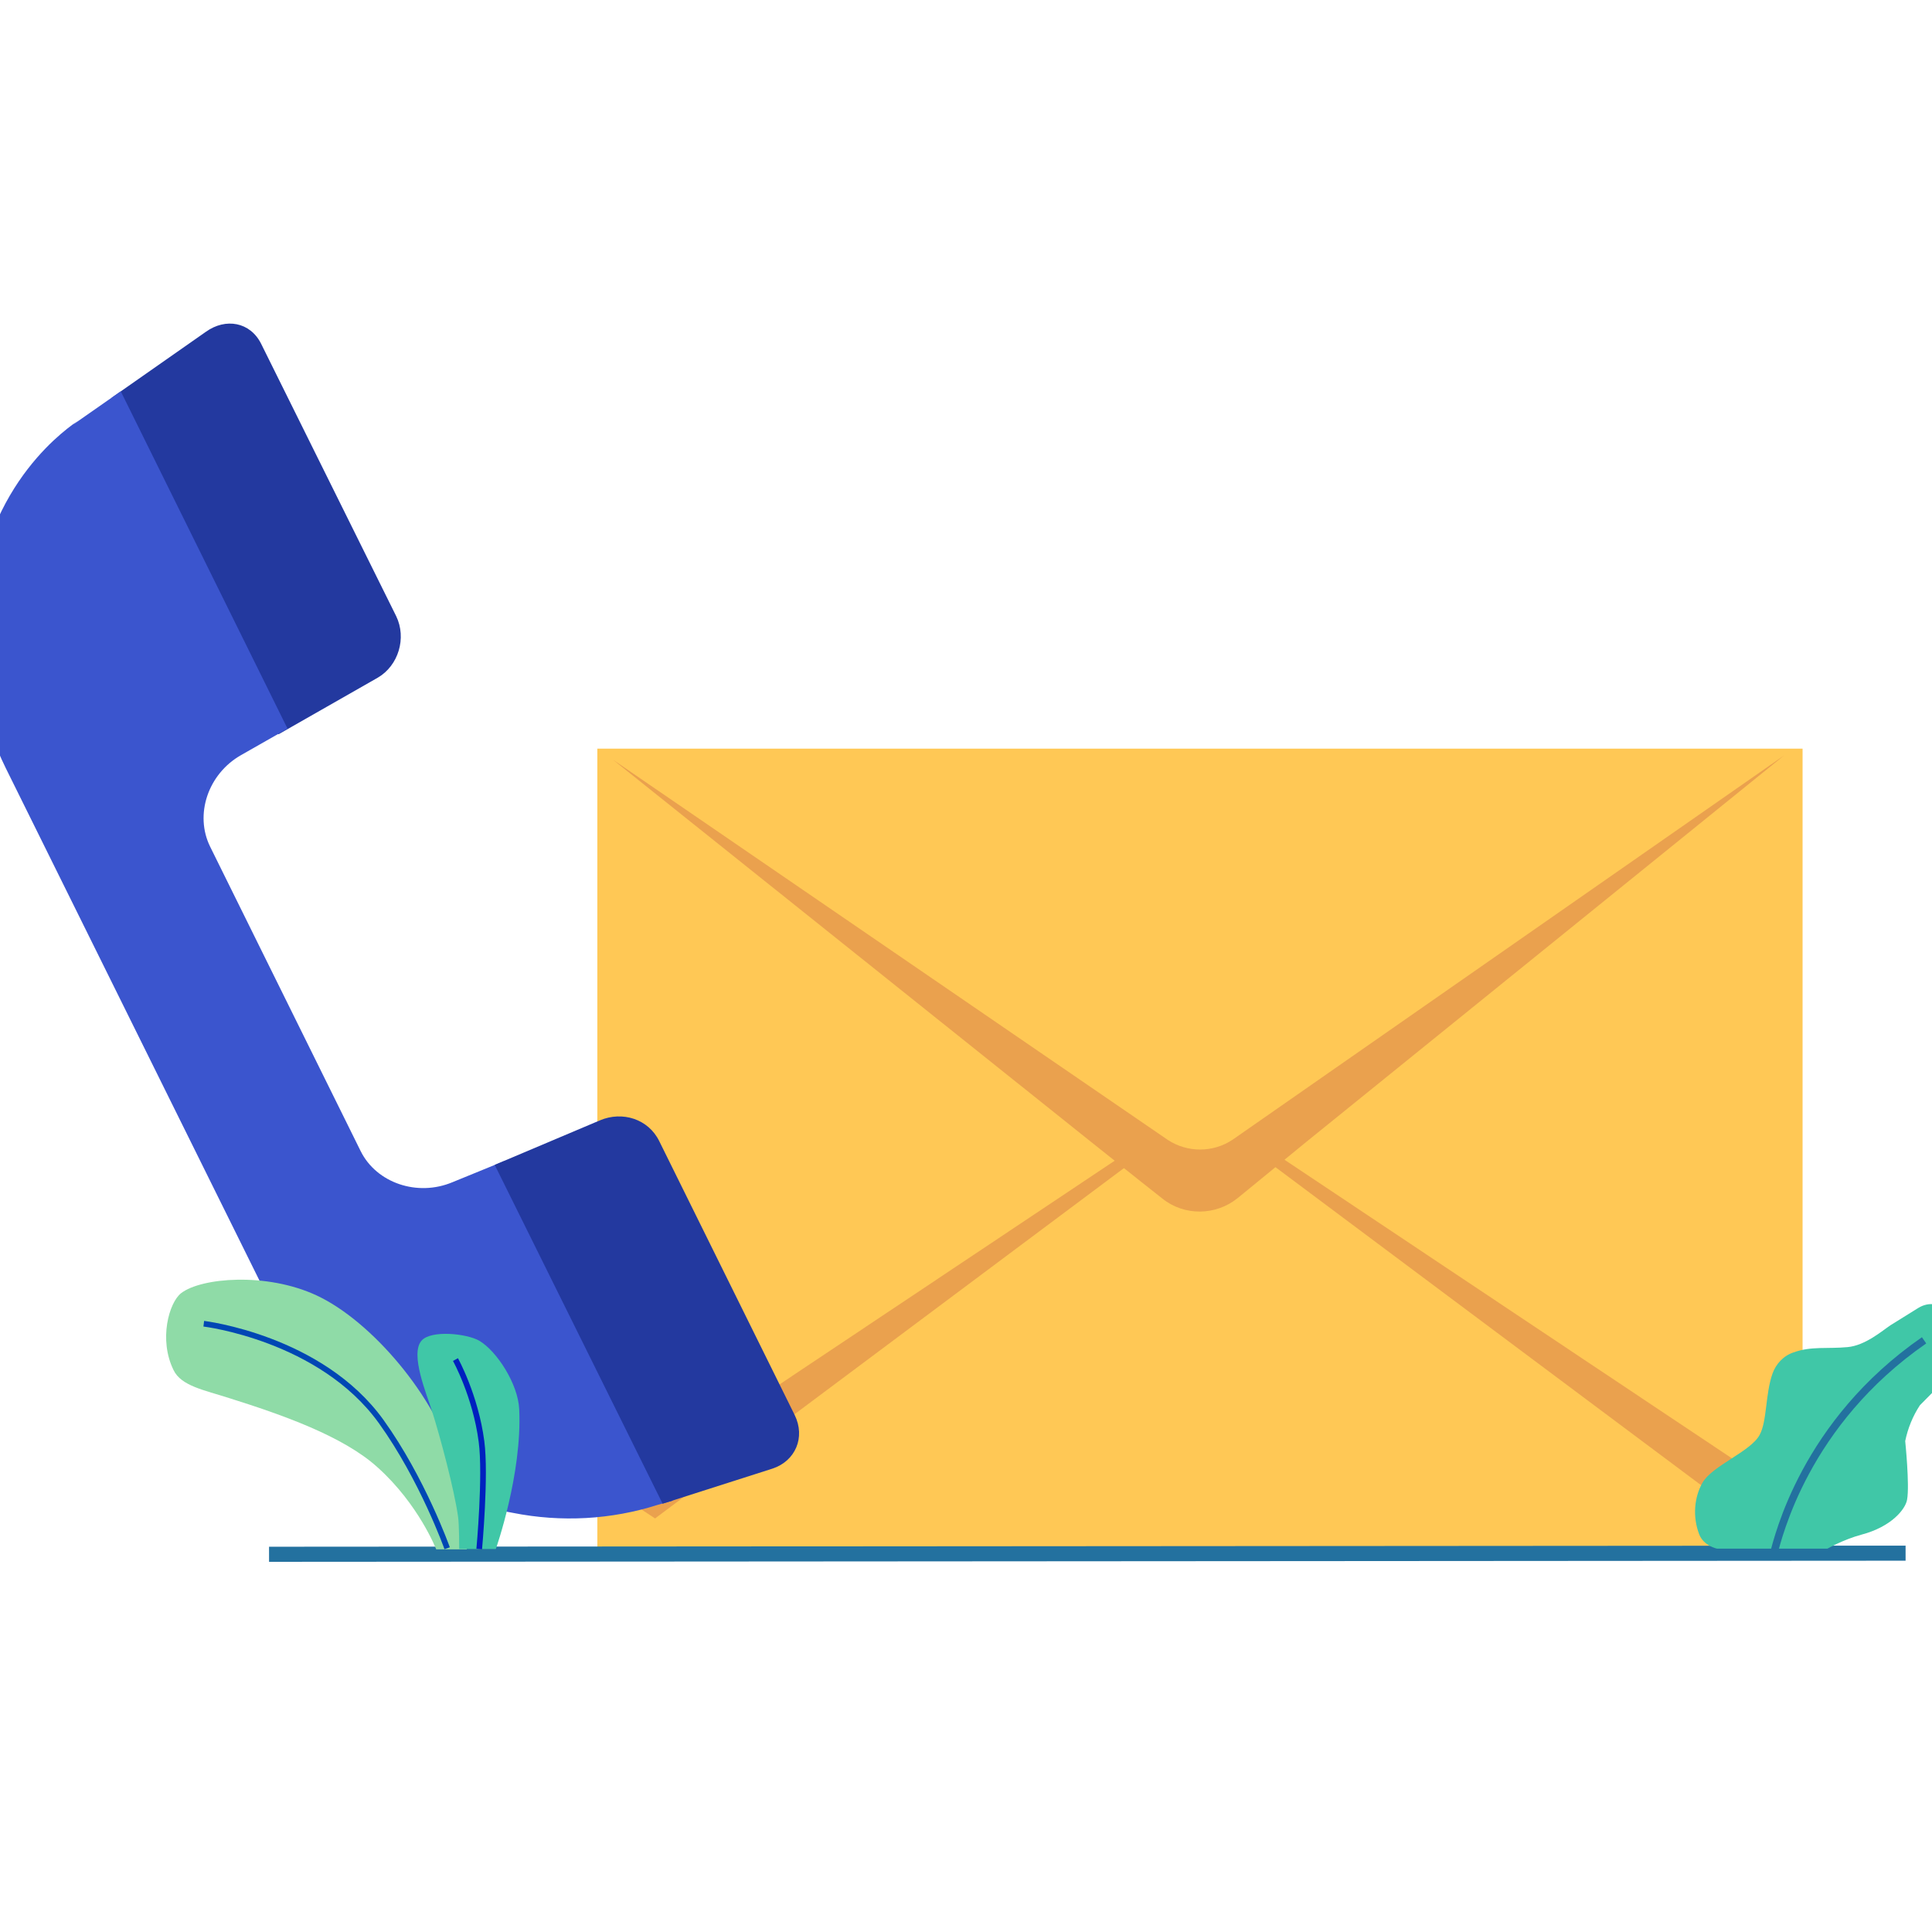 <?xml version="1.0" encoding="utf-8"?>
<!-- Generator: Adobe Illustrator 24.0.0, SVG Export Plug-In . SVG Version: 6.00 Build 0)  -->
<svg version="1.1" id="Capa_1" xmlns="http://www.w3.org/2000/svg" xmlns:xlink="http://www.w3.org/1999/xlink" x="0px" y="0px"
	 viewBox="0 0 512 512" style="enable-background:new 0 0 512 512;" xml:space="preserve">
<style type="text/css">
	.st0{fill:#FFC855;}
	.st1{fill:#EAA14E;}
	.st2{fill:none;}
	.st3{fill:#23399F;}
	.st4{fill:#3B55CE;}
	.st5{fill:#0091FF;stroke:#23719F;stroke-width:4;stroke-miterlimit:10;}
	.st6{fill:#40C7A7;}
	.st7{fill:none;stroke:#23719F;stroke-width:2;stroke-miterlimit:10;}
	.st8{fill:#8FDBA7;}
	.st9{fill:none;stroke:#0020BF;stroke-width:1.5;stroke-miterlimit:10;}
	.st10{fill:none;stroke:#0047B4;stroke-width:1.5;stroke-miterlimit:10;}
</style>
<rect x="158.3" y="198.4" class="st0" width="319.4" height="213.3"/>
<path class="st1" d="M472.8,200.2L346.2,302.6L333.5,313l-5.5,4.5c-5.8,4.7-14.2,4.8-20,0.1l-5.7-4.5l-12.8-10.2L162.4,201.3
	l147.1,100.8c5.2,3.4,12,3.4,17.2-0.1L472.8,200.2z"/>
<path class="st1" d="M163.4,395.7l140.1-93.5c0.2,0.1,1.7,1.6,1.8,1.8l-131.7,98.4"/>
<path class="st1" d="M472.8,395.7l-140.1-93.5c-0.2,0.1-1.7,1.6-1.8,1.8l131.7,98.4"/>
<path class="st2" d="M68,260.3l53.4,86.3c0.1,0.2,0.4,0.3,0.6,0.2l23.4-14.5L90.9,244l-22.2,13.7C67.8,258.3,67.5,259.4,68,260.3z"
	/>
<g>
	<path class="st3" d="M54.6,87.9l-25,17.5l44.2,89.2l26.3-15c5.5-3.2,7.7-10.5,4.9-16.3L69.2,91.1C66.3,85.3,59.8,84.2,54.6,87.9z"
		/>
	<path class="st4" d="M133.6,307.7l-13.7,5.6c-9.3,3.9-20.1,0.2-24.3-8.2l-39.9-80.7c-4.2-8.5-0.6-19.3,8.2-24.3l12.3-7L32,103.7
		l-12.6,8.8l1.1-0.9c-1.1,0.9-24.9,15.9-27.2,51.1c-0.9,14.2,2.1,28.4,8.2,40.8l75.4,152.3c11,22.3,32.4,39.4,57.3,44.8
		c0.5,0.1,1.1,0.2,1.6,0.3c13,2.6,26.3,1.8,38.5-2.1l4-1.1L133.6,307.7z"/>
	<path class="st3" d="M159,296.9l-27.9,11.8l44.5,89.8l29.1-9.3c6.1-2,8.8-8.3,5.9-14.2l-35.9-72.6
		C171.8,296.5,164.9,294.4,159,296.9z"/>
</g>
<line class="st5" x1="71.3" y1="411.9" x2="505" y2="411.6"/>
<path class="st6" d="M505.4,397.4c0.7-3.8-0.5-15.5-0.5-15.5c0.7-3.4,2-6.6,3.9-9.5l9.4-9.5c2.5-2.7,3-7,1.8-10.5l-2.8-4.1
	c-2.7-3-6-3.4-8.8-1.7l-7.4,4.6c-2.1,1.4-6.7,5.4-11.4,5.8c-5.2,0.5-9.6-0.3-14.3,1.4c-2.7,0.9-4.7,3.1-5.6,5.7
	c-1.9,5.5-1.4,12.6-3.4,16.2c-2.4,4.4-12.5,8.1-15.1,12.6c-2.2,3.8-2.7,9-0.9,13.7c1.2,3.1,4.7,3.8,4.7,3.8h29.3c0,0,4.2-2.4,9-3.7
	C501.3,404.6,505,399.9,505.4,397.4z"/>
<path class="st7" d="M470,411.9c1.3-4.7,8.3-34.8,39.9-56.7"/>
<path class="st8" d="M123.7,410.5c0,0-0.3-11.8-3.4-23c-4.8-17.3-21.8-37.4-36.4-44.2c-13.3-6.2-30.6-4.7-35.9-0.6
	c-3.2,2.5-6,12.3-2,20.4c2,4.2,8.2,5.3,14.7,7.4c14,4.4,30.3,10.1,39.4,18.4c10.9,9.8,15.5,21.7,15.5,21.7H123.7z"/>
<g>
	<path class="st6" d="M131.4,410.5c0,0,7-19.8,6.2-37c-0.3-6.8-6-15.5-10.6-18.2c-3.3-1.9-12.8-2.9-15.3,0
		c-3.1,3.6,1.4,14.2,2.8,18.7c2.2,6.9,5.9,20.8,6.9,28c0.3,2.1,0.3,8.5,0.3,8.5"/>
	<path class="st9" d="M127,410.5c0,0,1.8-19.5,0.6-28.5c-1.6-12.2-6.9-21.7-6.9-21.7"/>
</g>
<path class="st10" d="M118.5,410.3c0,0-6.5-18.3-17.5-33.6c-16-22.2-47-25.9-47-25.9"/>
</svg>
